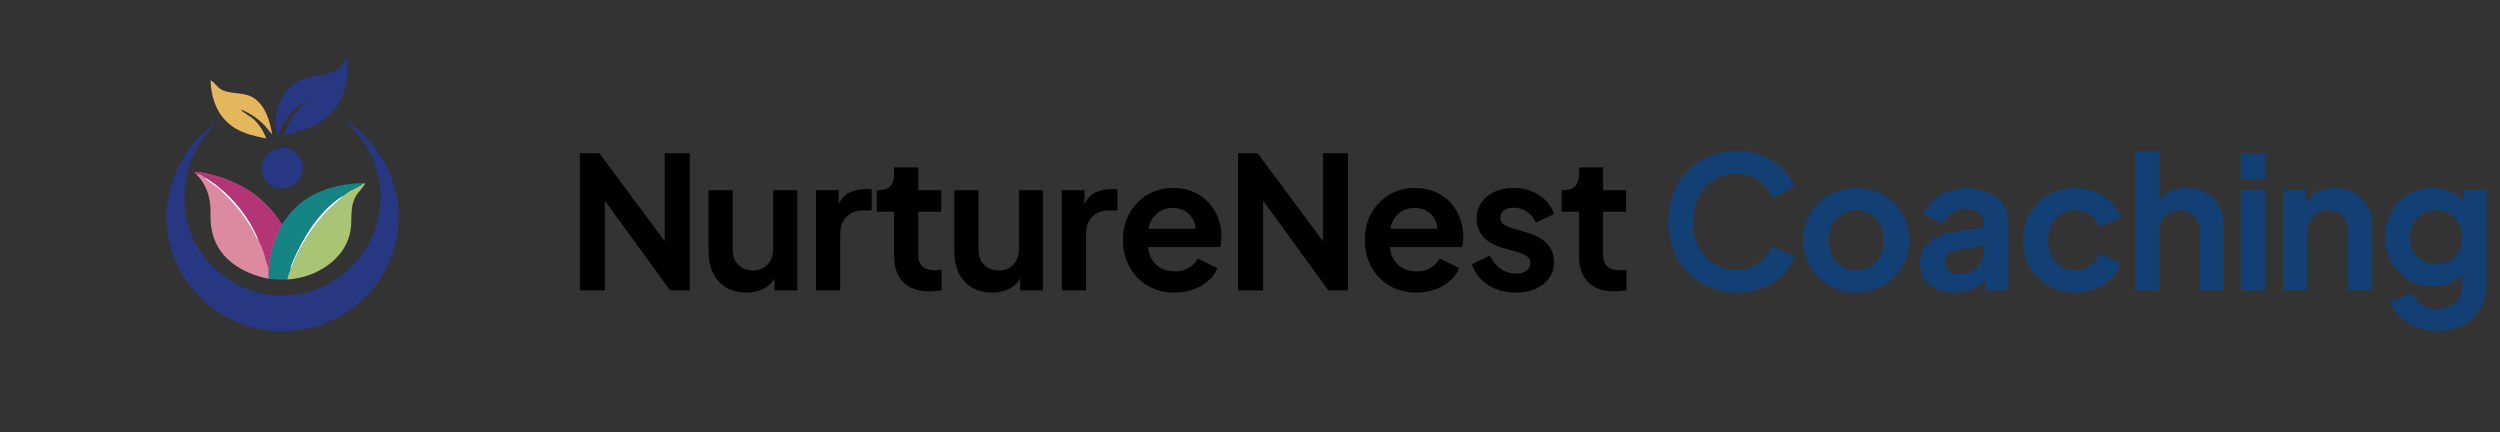 <svg xmlns="http://www.w3.org/2000/svg" width="353" height="61" viewBox="0 0 353 61" fill="none"><rect x="0" y="0" width="353" height="61" fill="#333333" stroke="none"/><path d="M39.887 20.839C40.483 20.771 41.231 21.1 41.687 21.464C42.279 21.938 42.649 22.684 42.725 23.433C42.73 23.481 42.734 23.529 42.736 23.577C42.739 23.625 42.741 23.674 42.741 23.722C42.741 23.77 42.74 23.818 42.738 23.867C42.736 23.915 42.733 23.963 42.729 24.011C42.724 24.059 42.718 24.107 42.712 24.155C42.705 24.203 42.697 24.25 42.688 24.297C42.678 24.345 42.668 24.392 42.656 24.439C42.645 24.486 42.632 24.532 42.618 24.578C42.605 24.625 42.59 24.671 42.573 24.716C42.557 24.762 42.54 24.807 42.522 24.851C42.503 24.896 42.484 24.94 42.463 24.984C42.443 25.027 42.421 25.071 42.398 25.113C42.376 25.156 42.352 25.198 42.327 25.239C42.303 25.281 42.277 25.321 42.25 25.361C42.223 25.402 42.195 25.441 42.167 25.48C42.138 25.519 42.108 25.557 42.078 25.594C41.523 26.265 40.745 26.52 39.906 26.606C39.232 26.592 38.589 26.423 38.041 26.02C37.446 25.583 37.092 24.922 36.985 24.197C36.872 23.434 37.064 22.622 37.528 22.002C38.116 21.215 38.957 20.967 39.887 20.839Z" fill="#283782"></path><path d="M29.734 11.33C30.386 11.692 30.715 12.444 31.466 12.754C32.897 13.344 34.546 12.971 35.879 13.87C37.544 14.992 38.094 17.137 38.445 18.991C38.123 18.64 37.838 18.252 37.521 17.896C36.563 16.823 35.461 16.071 34.139 15.514C34.098 15.506 34.063 15.507 34.022 15.508C34.085 15.709 35.474 16.517 35.753 16.768C36.589 17.52 37.198 18.518 37.617 19.551C35.552 19.152 33.589 18.701 32.026 17.196C30.431 15.66 29.776 13.499 29.734 11.33Z" fill="#E4B65D"></path><path d="M51.374 25.865L51.513 25.891C51.532 25.996 51.483 26.058 51.424 26.145C50.859 26.974 50.295 27.337 49.928 28.389C49.47 29.703 49.709 31.121 49.505 32.476C48.943 36.208 45.355 38.717 41.837 39.313C41.41 39.385 40.966 39.446 40.533 39.466C40.628 38.953 40.822 38.46 40.999 37.971L41.016 37.983C41.208 37.851 41.351 37.288 41.444 37.052C41.79 36.17 42.252 35.343 42.718 34.52C42.96 34.102 43.214 33.691 43.479 33.287C43.744 32.883 44.02 32.486 44.306 32.097C44.593 31.708 44.891 31.327 45.199 30.955C45.507 30.582 45.825 30.218 46.152 29.863C46.58 29.392 48.341 27.923 48.5 27.597C49.342 26.822 50.459 26.531 51.374 25.865Z" fill="#A9C474"></path><path d="M39.798 31.686C40.347 30.907 40.888 30.136 41.564 29.46C44.112 26.91 47.85 25.872 51.374 25.865C50.459 26.531 49.342 26.822 48.499 27.597C48.341 27.923 46.58 29.392 46.152 29.863C45.824 30.218 45.507 30.582 45.199 30.955C44.891 31.327 44.593 31.708 44.306 32.097C44.02 32.486 43.744 32.883 43.479 33.287C43.214 33.691 42.96 34.102 42.718 34.52C42.252 35.343 41.79 36.17 41.444 37.052C41.351 37.288 41.208 37.851 41.016 37.983L40.999 37.971C40.822 38.46 40.628 38.953 40.533 39.466C39.651 39.524 38.806 39.472 37.928 39.363C37.934 38.848 37.931 38.332 37.919 37.817C38.226 35.395 38.7 33.881 39.798 31.686Z" fill="#158484"></path><path d="M48.499 27.596C48.341 27.921 46.58 29.391 46.152 29.862C45.824 30.217 45.507 30.581 45.199 30.953C44.891 31.326 44.593 31.707 44.306 32.096C44.02 32.485 43.744 32.881 43.479 33.285C43.214 33.69 42.96 34.101 42.718 34.519C42.251 35.342 41.79 36.169 41.444 37.05C41.351 37.286 41.208 37.849 41.016 37.982L40.999 37.97C41.208 37.125 41.621 36.291 42 35.509C43.492 32.432 45.563 29.447 48.499 27.596Z" fill="#FEFEFE"></path><path d="M48.961 8.193C48.993 8.253 49.018 8.306 49.034 8.372C49.147 8.822 49.106 9.343 49.085 9.804C49.006 11.57 48.662 13.264 47.727 14.786C46.059 17.501 43.044 18.422 40.117 19.12C40.734 16.881 41.886 15.496 43.642 14.021C43.313 14.162 43.013 14.381 42.716 14.579C40.811 15.886 39.922 17.225 39.178 19.37C38.71 17.206 38.823 15.282 40.054 13.377C40.081 13.336 40.109 13.295 40.136 13.255C40.164 13.215 40.193 13.175 40.222 13.135C40.251 13.095 40.28 13.056 40.31 13.017C40.34 12.978 40.37 12.939 40.401 12.901C40.432 12.863 40.463 12.825 40.495 12.787C40.527 12.75 40.559 12.713 40.592 12.676C40.625 12.64 40.658 12.603 40.692 12.568C40.725 12.532 40.759 12.496 40.794 12.461C40.828 12.426 40.863 12.392 40.899 12.358C40.934 12.324 40.97 12.29 41.006 12.257C41.042 12.223 41.079 12.191 41.116 12.158C41.153 12.126 41.19 12.094 41.228 12.063C41.266 12.032 41.304 12.001 41.343 11.97C41.381 11.94 41.42 11.91 41.46 11.88C41.499 11.851 41.539 11.822 41.579 11.794C41.619 11.765 41.659 11.737 41.7 11.71C41.741 11.682 41.782 11.655 41.823 11.629C41.865 11.602 41.906 11.576 41.948 11.551C41.99 11.526 42.033 11.501 42.075 11.476C42.118 11.452 42.161 11.428 42.205 11.405C42.248 11.382 42.291 11.359 42.335 11.337C42.379 11.315 42.423 11.293 42.468 11.272C42.512 11.251 42.556 11.23 42.601 11.21C42.646 11.19 42.691 11.171 42.737 11.152C42.782 11.133 42.828 11.115 42.873 11.097C42.919 11.079 42.965 11.062 43.012 11.046C43.058 11.029 43.104 11.013 43.151 10.998C43.198 10.982 43.245 10.967 43.291 10.953C43.339 10.939 43.386 10.925 43.433 10.912C43.48 10.899 43.528 10.887 43.576 10.875C43.623 10.863 43.671 10.852 43.719 10.841C43.767 10.83 43.815 10.82 43.863 10.811C44.623 10.66 45.403 10.619 46.16 10.454C47.569 10.147 48.216 9.351 48.961 8.193Z" fill="#283782"></path><path d="M27.626 24.502C27.572 24.459 27.516 24.419 27.468 24.369L27.468 24.306C28.126 24.099 31.134 25.01 31.847 25.279C32.549 25.551 33.234 25.861 33.903 26.206C36.49 27.555 38.207 29.269 39.798 31.685C38.7 33.88 38.226 35.394 37.919 37.816C37.931 38.332 37.934 38.847 37.928 39.362C34.014 38.575 30.464 36.347 29.829 32.117C29.695 31.223 29.742 30.339 29.715 29.44C29.657 27.518 28.994 25.864 27.626 24.502Z" fill="#DC8A9F"></path><path d="M27.626 24.502C27.572 24.459 27.516 24.419 27.468 24.369L27.468 24.306C28.126 24.099 31.134 25.01 31.847 25.279C32.549 25.551 33.234 25.861 33.903 26.206C36.49 27.555 38.207 29.269 39.798 31.685C38.7 33.88 38.226 35.394 37.919 37.816C37.613 37.252 37.504 36.6 37.329 35.988C37.13 35.291 36.853 34.574 36.502 33.941L36.421 33.902C36.028 33.336 35.75 32.652 35.393 32.054C34.547 30.64 33.474 29.238 32.328 28.054C31.774 27.48 31.194 26.933 30.589 26.412C30.236 26.111 29.04 25.427 28.924 25.06C28.542 24.724 28.122 24.576 27.626 24.502Z" fill="#B43576"></path><path d="M28.924 25.061C32.263 27.06 35.051 30.325 36.502 33.941L36.421 33.902C36.028 33.336 35.75 32.652 35.393 32.054C34.547 30.64 33.473 29.238 32.328 28.054C31.774 27.48 31.194 26.933 30.589 26.412C30.236 26.111 29.039 25.427 28.924 25.061Z" fill="#FEFEFE"></path><path d="M48.635 17.067C48.829 17.116 49.047 17.253 49.221 17.354C50.159 17.898 50.976 18.655 51.713 19.444C53.623 21.488 55.048 23.85 55.759 26.566C55.792 26.692 55.824 26.82 55.854 26.947C55.884 27.075 55.913 27.203 55.939 27.331C55.966 27.459 55.992 27.588 56.016 27.717C56.039 27.846 56.062 27.975 56.082 28.104C56.103 28.234 56.122 28.364 56.139 28.494C56.157 28.623 56.172 28.754 56.187 28.884C56.201 29.014 56.214 29.145 56.224 29.275C56.236 29.406 56.245 29.537 56.253 29.668C56.261 29.798 56.267 29.929 56.272 30.06C56.276 30.191 56.279 30.323 56.281 30.453C56.282 30.585 56.282 30.716 56.28 30.847C56.278 30.978 56.275 31.109 56.27 31.24C56.265 31.371 56.258 31.502 56.25 31.633C56.242 31.764 56.232 31.894 56.22 32.025C56.209 32.156 56.196 32.286 56.181 32.416C56.166 32.547 56.15 32.676 56.132 32.806C56.114 32.936 56.095 33.066 56.074 33.195C56.053 33.325 56.031 33.454 56.006 33.583C55.982 33.712 55.956 33.84 55.929 33.968C55.902 34.096 55.873 34.224 55.842 34.352C55.812 34.479 55.78 34.606 55.746 34.733C55.713 34.86 55.677 34.986 55.641 35.112C55.604 35.238 55.566 35.363 55.526 35.488C55.486 35.613 55.445 35.737 55.402 35.861C55.359 35.985 55.315 36.109 55.269 36.231C55.223 36.354 55.176 36.477 55.127 36.598C55.078 36.72 55.028 36.841 54.976 36.961C54.924 37.082 54.871 37.202 54.816 37.321C54.761 37.44 54.705 37.558 54.648 37.676C54.59 37.794 54.531 37.911 54.47 38.027C54.41 38.143 54.348 38.259 54.285 38.373C54.221 38.488 54.156 38.602 54.09 38.715C54.023 38.831 53.953 38.945 53.883 39.058C53.812 39.172 53.74 39.284 53.667 39.396C53.594 39.507 53.519 39.618 53.443 39.728C53.367 39.837 53.289 39.946 53.211 40.054C53.132 40.162 53.052 40.269 52.97 40.375C52.889 40.48 52.806 40.585 52.722 40.689C52.639 40.793 52.553 40.896 52.467 40.998C52.38 41.099 52.292 41.2 52.203 41.3C52.114 41.399 52.024 41.498 51.933 41.595C51.841 41.692 51.749 41.788 51.655 41.883C51.561 41.978 51.466 42.072 51.37 42.165C51.274 42.258 51.177 42.349 51.078 42.44C50.98 42.53 50.88 42.619 50.78 42.707C50.679 42.795 50.578 42.881 50.475 42.967C50.372 43.052 50.269 43.136 50.164 43.219C50.059 43.301 49.953 43.383 49.846 43.463C49.74 43.543 49.632 43.622 49.523 43.7C49.414 43.777 49.305 43.853 49.194 43.928C49.084 44.003 48.972 44.076 48.86 44.148C48.747 44.221 48.634 44.291 48.52 44.36C48.406 44.43 48.291 44.498 48.175 44.564C48.059 44.63 47.942 44.695 47.825 44.759C47.707 44.822 47.589 44.884 47.47 44.945C47.351 45.006 47.231 45.065 47.111 45.122C46.991 45.18 46.869 45.236 46.748 45.291C46.626 45.346 46.503 45.399 46.38 45.45C46.257 45.502 46.133 45.552 46.009 45.601C45.885 45.649 45.76 45.696 45.634 45.742C45.508 45.787 45.383 45.831 45.256 45.874C45.129 45.916 45.002 45.957 44.874 45.996C44.747 46.035 44.619 46.073 44.49 46.109C44.362 46.145 44.233 46.18 44.103 46.213C43.972 46.247 43.84 46.28 43.708 46.312C43.575 46.343 43.443 46.373 43.31 46.401C43.177 46.429 43.043 46.455 42.91 46.48C42.776 46.505 42.642 46.528 42.508 46.55C42.373 46.571 42.239 46.591 42.104 46.609C41.97 46.627 41.835 46.644 41.7 46.659C41.564 46.673 41.429 46.687 41.294 46.698C41.158 46.71 41.023 46.719 40.887 46.728C40.751 46.736 40.615 46.742 40.48 46.747C40.344 46.752 40.208 46.755 40.072 46.757C39.936 46.758 39.8 46.758 39.664 46.756C39.528 46.754 39.392 46.751 39.256 46.746C39.12 46.74 38.985 46.733 38.849 46.725C38.713 46.716 38.578 46.706 38.443 46.694C38.307 46.682 38.172 46.669 38.037 46.654C37.902 46.638 37.767 46.622 37.632 46.603C37.497 46.584 37.363 46.564 37.229 46.542C37.095 46.52 36.961 46.497 36.827 46.472C36.694 46.447 36.56 46.42 36.427 46.392C36.294 46.363 36.162 46.333 36.029 46.301C35.897 46.27 35.766 46.236 35.634 46.201C35.503 46.166 35.372 46.13 35.241 46.092C35.111 46.053 34.981 46.014 34.851 45.972C34.722 45.931 34.593 45.888 34.464 45.843C34.336 45.799 34.208 45.753 34.081 45.705C33.953 45.657 33.827 45.608 33.701 45.557C33.575 45.507 33.449 45.454 33.324 45.4C33.2 45.346 33.075 45.291 32.952 45.234C32.829 45.177 32.706 45.118 32.584 45.059C32.462 44.998 32.341 44.937 32.22 44.874C32.1 44.811 31.98 44.747 31.861 44.681C31.742 44.615 31.624 44.547 31.507 44.479C31.392 44.412 31.279 44.344 31.166 44.274C31.053 44.205 30.941 44.134 30.83 44.061C30.719 43.989 30.609 43.915 30.5 43.84C30.391 43.765 30.282 43.689 30.175 43.611C30.068 43.534 29.961 43.455 29.856 43.374C29.75 43.294 29.646 43.213 29.543 43.13C29.439 43.047 29.337 42.963 29.236 42.877C29.134 42.792 29.034 42.706 28.935 42.618C28.836 42.53 28.738 42.441 28.64 42.351C28.543 42.26 28.448 42.169 28.353 42.076C28.258 41.984 28.164 41.89 28.072 41.795C27.979 41.7 27.888 41.604 27.798 41.507C27.708 41.41 27.619 41.312 27.531 41.212C27.444 41.113 27.357 41.013 27.272 40.911C27.187 40.81 27.103 40.707 27.02 40.604C26.937 40.5 26.856 40.396 26.776 40.29C26.695 40.185 26.617 40.078 26.539 39.971C26.462 39.864 26.385 39.755 26.31 39.646C26.235 39.536 26.162 39.426 26.09 39.315C26.018 39.204 25.947 39.092 25.877 38.979C25.808 38.866 25.74 38.753 25.673 38.638C25.607 38.523 25.541 38.408 25.478 38.292C25.414 38.176 25.352 38.059 25.291 37.941C25.23 37.824 25.17 37.705 25.112 37.586C25.054 37.467 24.998 37.347 24.943 37.227C24.887 37.106 24.834 36.985 24.782 36.863C24.73 36.741 24.679 36.619 24.63 36.496C24.581 36.373 24.533 36.249 24.487 36.125C24.441 36.001 24.397 35.876 24.354 35.75C24.311 35.625 24.269 35.499 24.229 35.373C24.189 35.246 24.151 35.12 24.114 34.992C24.078 34.865 24.042 34.737 24.009 34.609C22.934 30.418 23.64 26.044 25.834 22.335C27.058 20.21 28.89 18.41 30.926 17.066C30.401 17.583 29.857 18.089 29.377 18.649C26.975 21.447 25.779 25.333 26.069 28.996C26.077 29.108 26.087 29.22 26.098 29.332C26.11 29.444 26.122 29.556 26.137 29.667C26.151 29.779 26.166 29.89 26.183 30.001C26.2 30.113 26.218 30.224 26.237 30.334C26.257 30.445 26.278 30.555 26.3 30.666C26.322 30.776 26.346 30.886 26.371 30.995C26.396 31.105 26.422 31.214 26.45 31.323C26.478 31.432 26.507 31.541 26.537 31.649C26.567 31.757 26.599 31.865 26.632 31.973C26.665 32.08 26.7 32.187 26.735 32.294C26.771 32.401 26.808 32.507 26.846 32.612C26.884 32.718 26.924 32.823 26.965 32.928C27.006 33.033 27.048 33.137 27.091 33.241C27.135 33.344 27.179 33.448 27.225 33.55C27.271 33.653 27.319 33.755 27.367 33.856C27.415 33.958 27.465 34.059 27.516 34.159C27.567 34.259 27.619 34.358 27.673 34.458C27.726 34.556 27.781 34.655 27.837 34.752C27.892 34.85 27.95 34.947 28.008 35.043C28.066 35.139 28.125 35.234 28.186 35.329C28.247 35.424 28.308 35.518 28.371 35.611C28.434 35.704 28.498 35.797 28.563 35.888C28.628 35.98 28.695 36.071 28.762 36.161C28.83 36.251 28.898 36.34 28.968 36.428C29.037 36.516 29.108 36.604 29.18 36.69C29.252 36.777 29.324 36.862 29.398 36.947C29.472 37.032 29.547 37.116 29.623 37.199C29.699 37.282 29.776 37.364 29.854 37.444C29.932 37.526 30.011 37.605 30.09 37.685C30.17 37.764 30.251 37.842 30.333 37.919C30.415 37.996 30.498 38.072 30.581 38.147C30.665 38.222 30.75 38.296 30.835 38.369C33.597 40.721 37.264 42.003 40.9 41.702C44.664 41.39 48.05 39.58 50.48 36.7C50.552 36.614 50.623 36.527 50.692 36.44C50.762 36.352 50.831 36.264 50.898 36.174C50.966 36.085 51.032 35.995 51.097 35.904C51.163 35.813 51.227 35.722 51.29 35.629C51.353 35.537 51.415 35.444 51.476 35.35C51.537 35.256 51.597 35.161 51.656 35.066C51.714 34.971 51.772 34.874 51.828 34.778C51.884 34.681 51.939 34.584 51.993 34.485C52.047 34.387 52.1 34.289 52.152 34.189C52.203 34.09 52.254 33.99 52.303 33.889C52.352 33.789 52.4 33.688 52.446 33.586C52.493 33.484 52.538 33.382 52.583 33.279C52.627 33.176 52.67 33.073 52.712 32.969C52.753 32.865 52.794 32.761 52.833 32.656C52.872 32.551 52.91 32.446 52.947 32.34C52.983 32.234 53.019 32.128 53.053 32.022C53.087 31.915 53.12 31.808 53.151 31.701C53.183 31.593 53.213 31.485 53.242 31.377C53.271 31.269 53.299 31.161 53.325 31.052C53.351 30.943 53.376 30.834 53.4 30.725C53.423 30.615 53.446 30.506 53.467 30.396C53.488 30.286 53.507 30.175 53.526 30.065C53.544 29.955 53.561 29.844 53.577 29.733C53.592 29.622 53.607 29.511 53.62 29.4C53.633 29.289 53.644 29.178 53.655 29.066C53.665 28.955 53.674 28.843 53.681 28.732C53.689 28.62 53.695 28.508 53.7 28.396C53.705 28.284 53.709 28.172 53.711 28.061C53.713 27.949 53.714 27.837 53.713 27.725C53.713 27.613 53.711 27.501 53.708 27.389C53.705 27.277 53.7 27.165 53.694 27.054C53.688 26.942 53.681 26.83 53.672 26.719C53.343 22.827 51.621 19.59 48.635 17.067Z" fill="#283782"></path><path d="M81.872 41V21.63H84.628L95.288 35.982L93.858 36.268V21.63H97.394V41H94.612L84.108 26.544L85.408 26.258V41H81.872ZM105.381 41.312C104.289 41.312 103.336 41.069 102.521 40.584C101.724 40.099 101.109 39.423 100.675 38.556C100.259 37.689 100.051 36.675 100.051 35.514V26.856H103.457V35.228C103.457 35.817 103.57 36.337 103.795 36.788C104.038 37.221 104.376 37.568 104.809 37.828C105.26 38.071 105.763 38.192 106.317 38.192C106.872 38.192 107.366 38.071 107.799 37.828C108.233 37.568 108.571 37.213 108.813 36.762C109.056 36.311 109.177 35.774 109.177 35.15V26.856H112.583V41H109.359V38.218L109.645 38.712C109.316 39.579 108.77 40.229 108.007 40.662C107.262 41.095 106.387 41.312 105.381 41.312ZM115.23 41V26.856H118.428V30.002L118.168 29.534C118.497 28.477 119.008 27.74 119.702 27.324C120.412 26.908 121.262 26.7 122.25 26.7H123.082V29.716H121.86C120.889 29.716 120.109 30.019 119.52 30.626C118.93 31.215 118.636 32.047 118.636 33.122V41H115.23ZM131.263 41.156C129.668 41.156 128.429 40.723 127.545 39.856C126.678 38.972 126.245 37.733 126.245 36.138V29.898H123.801V26.856H124.061C124.754 26.856 125.292 26.674 125.673 26.31C126.054 25.946 126.245 25.417 126.245 24.724V23.632H129.651V26.856H132.901V29.898H129.651V35.956C129.651 36.424 129.729 36.823 129.885 37.152C130.058 37.481 130.318 37.733 130.665 37.906C131.029 38.079 131.488 38.166 132.043 38.166C132.164 38.166 132.303 38.157 132.459 38.14C132.632 38.123 132.797 38.105 132.953 38.088V41C132.71 41.035 132.433 41.069 132.121 41.104C131.809 41.139 131.523 41.156 131.263 41.156ZM140.079 41.312C138.987 41.312 138.034 41.069 137.219 40.584C136.422 40.099 135.807 39.423 135.373 38.556C134.957 37.689 134.749 36.675 134.749 35.514V26.856H138.155V35.228C138.155 35.817 138.268 36.337 138.493 36.788C138.736 37.221 139.074 37.568 139.507 37.828C139.958 38.071 140.461 38.192 141.015 38.192C141.57 38.192 142.064 38.071 142.497 37.828C142.931 37.568 143.269 37.213 143.511 36.762C143.754 36.311 143.875 35.774 143.875 35.15V26.856H147.281V41H144.057V38.218L144.343 38.712C144.014 39.579 143.468 40.229 142.705 40.662C141.96 41.095 141.085 41.312 140.079 41.312ZM149.927 41V26.856H153.125V30.002L152.865 29.534C153.195 28.477 153.706 27.74 154.399 27.324C155.11 26.908 155.959 26.7 156.947 26.7H157.779V29.716H156.557C155.587 29.716 154.807 30.019 154.217 30.626C153.628 31.215 153.333 32.047 153.333 33.122V41H149.927ZM165.84 41.312C164.384 41.312 163.11 40.983 162.018 40.324C160.926 39.665 160.077 38.773 159.47 37.646C158.863 36.519 158.56 35.271 158.56 33.902C158.56 32.481 158.863 31.224 159.47 30.132C160.094 29.023 160.935 28.147 161.992 27.506C163.067 26.865 164.263 26.544 165.58 26.544C166.689 26.544 167.66 26.726 168.492 27.09C169.341 27.454 170.061 27.957 170.65 28.598C171.239 29.239 171.69 29.976 172.002 30.808C172.314 31.623 172.47 32.507 172.47 33.46C172.47 33.703 172.453 33.954 172.418 34.214C172.401 34.474 172.357 34.699 172.288 34.89H161.368V32.29H170.364L168.752 33.512C168.908 32.715 168.865 32.004 168.622 31.38C168.397 30.756 168.015 30.262 167.478 29.898C166.958 29.534 166.325 29.352 165.58 29.352C164.869 29.352 164.237 29.534 163.682 29.898C163.127 30.245 162.703 30.765 162.408 31.458C162.131 32.134 162.027 32.957 162.096 33.928C162.027 34.795 162.139 35.566 162.434 36.242C162.746 36.901 163.197 37.412 163.786 37.776C164.393 38.14 165.086 38.322 165.866 38.322C166.646 38.322 167.305 38.157 167.842 37.828C168.397 37.499 168.83 37.057 169.142 36.502L171.898 37.854C171.621 38.53 171.187 39.128 170.598 39.648C170.009 40.168 169.307 40.575 168.492 40.87C167.695 41.165 166.811 41.312 165.84 41.312ZM174.818 41V21.63H177.574L188.234 35.982L186.804 36.268V21.63H190.34V41H187.558L177.054 26.544L178.354 26.258V41H174.818ZM199.991 41.312C198.535 41.312 197.261 40.983 196.169 40.324C195.077 39.665 194.228 38.773 193.621 37.646C193.015 36.519 192.711 35.271 192.711 33.902C192.711 32.481 193.015 31.224 193.621 30.132C194.245 29.023 195.086 28.147 196.143 27.506C197.218 26.865 198.414 26.544 199.731 26.544C200.841 26.544 201.811 26.726 202.643 27.09C203.493 27.454 204.212 27.957 204.801 28.598C205.391 29.239 205.841 29.976 206.153 30.808C206.465 31.623 206.621 32.507 206.621 33.46C206.621 33.703 206.604 33.954 206.569 34.214C206.552 34.474 206.509 34.699 206.439 34.89H195.519V32.29H204.515L202.903 33.512C203.059 32.715 203.016 32.004 202.773 31.38C202.548 30.756 202.167 30.262 201.629 29.898C201.109 29.534 200.477 29.352 199.731 29.352C199.021 29.352 198.388 29.534 197.833 29.898C197.279 30.245 196.854 30.765 196.559 31.458C196.282 32.134 196.178 32.957 196.247 33.928C196.178 34.795 196.291 35.566 196.585 36.242C196.897 36.901 197.348 37.412 197.937 37.776C198.544 38.14 199.237 38.322 200.017 38.322C200.797 38.322 201.456 38.157 201.993 37.828C202.548 37.499 202.981 37.057 203.293 36.502L206.049 37.854C205.772 38.53 205.339 39.128 204.749 39.648C204.16 40.168 203.458 40.575 202.643 40.87C201.846 41.165 200.962 41.312 199.991 41.312ZM214.065 41.312C212.557 41.312 211.24 40.957 210.113 40.246C209.004 39.518 208.241 38.539 207.825 37.308L210.373 36.086C210.737 36.883 211.24 37.507 211.881 37.958C212.54 38.409 213.268 38.634 214.065 38.634C214.689 38.634 215.183 38.495 215.547 38.218C215.911 37.941 216.093 37.577 216.093 37.126C216.093 36.849 216.015 36.623 215.859 36.45C215.721 36.259 215.521 36.103 215.261 35.982C215.019 35.843 214.75 35.731 214.455 35.644L212.141 34.994C210.945 34.647 210.035 34.119 209.411 33.408C208.805 32.697 208.501 31.857 208.501 30.886C208.501 30.019 208.718 29.265 209.151 28.624C209.602 27.965 210.217 27.454 210.997 27.09C211.795 26.726 212.705 26.544 213.727 26.544C215.062 26.544 216.241 26.865 217.263 27.506C218.286 28.147 219.014 29.049 219.447 30.21L216.847 31.432C216.605 30.791 216.197 30.279 215.625 29.898C215.053 29.517 214.412 29.326 213.701 29.326C213.129 29.326 212.679 29.456 212.349 29.716C212.02 29.976 211.855 30.314 211.855 30.73C211.855 30.99 211.925 31.215 212.063 31.406C212.202 31.597 212.393 31.753 212.635 31.874C212.895 31.995 213.19 32.108 213.519 32.212L215.781 32.888C216.943 33.235 217.835 33.755 218.459 34.448C219.101 35.141 219.421 35.991 219.421 36.996C219.421 37.845 219.196 38.599 218.745 39.258C218.295 39.899 217.671 40.402 216.873 40.766C216.076 41.13 215.14 41.312 214.065 41.312ZM227.967 41.156C226.372 41.156 225.133 40.723 224.249 39.856C223.382 38.972 222.949 37.733 222.949 36.138V29.898H220.505V26.856H220.765C221.458 26.856 221.995 26.674 222.377 26.31C222.758 25.946 222.949 25.417 222.949 24.724V23.632H226.355V26.856H229.605V29.898H226.355V35.956C226.355 36.424 226.433 36.823 226.589 37.152C226.762 37.481 227.022 37.733 227.369 37.906C227.733 38.079 228.192 38.166 228.747 38.166C228.868 38.166 229.007 38.157 229.163 38.14C229.336 38.123 229.501 38.105 229.657 38.088V41C229.414 41.035 229.137 41.069 228.825 41.104C228.513 41.139 228.227 41.156 227.967 41.156Z" fill="black"></path><path d="M245.226 41.312C243.839 41.312 242.557 41.061 241.378 40.558C240.217 40.055 239.194 39.353 238.31 38.452C237.443 37.551 236.767 36.493 236.282 35.28C235.797 34.067 235.554 32.741 235.554 31.302C235.554 29.863 235.788 28.537 236.256 27.324C236.741 26.093 237.417 25.036 238.284 24.152C239.168 23.251 240.199 22.557 241.378 22.072C242.557 21.569 243.839 21.318 245.226 21.318C246.613 21.318 247.852 21.552 248.944 22.02C250.053 22.488 250.989 23.112 251.752 23.892C252.515 24.655 253.061 25.495 253.39 26.414L250.218 27.896C249.854 26.925 249.239 26.128 248.372 25.504C247.505 24.863 246.457 24.542 245.226 24.542C244.013 24.542 242.938 24.828 242.002 25.4C241.083 25.972 240.364 26.761 239.844 27.766C239.341 28.771 239.09 29.95 239.09 31.302C239.09 32.654 239.341 33.841 239.844 34.864C240.364 35.869 241.083 36.658 242.002 37.23C242.938 37.802 244.013 38.088 245.226 38.088C246.457 38.088 247.505 37.776 248.372 37.152C249.239 36.511 249.854 35.705 250.218 34.734L253.39 36.216C253.061 37.135 252.515 37.984 251.752 38.764C250.989 39.527 250.053 40.142 248.944 40.61C247.852 41.078 246.613 41.312 245.226 41.312ZM262.117 41.312C260.73 41.312 259.465 40.991 258.321 40.35C257.194 39.709 256.293 38.833 255.617 37.724C254.958 36.615 254.629 35.349 254.629 33.928C254.629 32.507 254.958 31.241 255.617 30.132C256.293 29.023 257.194 28.147 258.321 27.506C259.448 26.865 260.713 26.544 262.117 26.544C263.504 26.544 264.76 26.865 265.887 27.506C267.014 28.147 267.906 29.023 268.565 30.132C269.241 31.224 269.579 32.489 269.579 33.928C269.579 35.349 269.241 36.615 268.565 37.724C267.889 38.833 266.988 39.709 265.861 40.35C264.734 40.991 263.486 41.312 262.117 41.312ZM262.117 38.192C262.88 38.192 263.547 38.01 264.119 37.646C264.708 37.282 265.168 36.779 265.497 36.138C265.844 35.479 266.017 34.743 266.017 33.928C266.017 33.096 265.844 32.368 265.497 31.744C265.168 31.103 264.708 30.6 264.119 30.236C263.547 29.855 262.88 29.664 262.117 29.664C261.337 29.664 260.652 29.855 260.063 30.236C259.474 30.6 259.006 31.103 258.659 31.744C258.33 32.368 258.165 33.096 258.165 33.928C258.165 34.743 258.33 35.479 258.659 36.138C259.006 36.779 259.474 37.282 260.063 37.646C260.652 38.01 261.337 38.192 262.117 38.192ZM275.932 41.312C274.944 41.312 274.086 41.147 273.358 40.818C272.63 40.489 272.067 40.021 271.668 39.414C271.269 38.79 271.07 38.071 271.07 37.256C271.07 36.476 271.243 35.783 271.59 35.176C271.937 34.552 272.474 34.032 273.202 33.616C273.93 33.2 274.849 32.905 275.958 32.732L280.586 31.978V34.578L276.608 35.254C275.932 35.375 275.429 35.592 275.1 35.904C274.771 36.216 274.606 36.623 274.606 37.126C274.606 37.611 274.788 38.001 275.152 38.296C275.533 38.573 276.001 38.712 276.556 38.712C277.267 38.712 277.891 38.565 278.428 38.27C278.983 37.958 279.407 37.533 279.702 36.996C280.014 36.459 280.17 35.869 280.17 35.228V31.588C280.17 30.981 279.927 30.479 279.442 30.08C278.974 29.664 278.35 29.456 277.57 29.456C276.842 29.456 276.192 29.655 275.62 30.054C275.065 30.435 274.658 30.947 274.398 31.588L271.616 30.236C271.893 29.491 272.327 28.849 272.916 28.312C273.523 27.757 274.233 27.324 275.048 27.012C275.863 26.7 276.747 26.544 277.7 26.544C278.861 26.544 279.884 26.761 280.768 27.194C281.652 27.61 282.337 28.199 282.822 28.962C283.325 29.707 283.576 30.583 283.576 31.588V41H280.352V38.582L281.08 38.53C280.716 39.137 280.283 39.648 279.78 40.064C279.277 40.463 278.705 40.775 278.064 41C277.423 41.208 276.712 41.312 275.932 41.312ZM293.016 41.312C291.612 41.312 290.347 40.991 289.22 40.35C288.111 39.691 287.235 38.807 286.594 37.698C285.953 36.571 285.632 35.306 285.632 33.902C285.632 32.498 285.953 31.241 286.594 30.132C287.235 29.023 288.111 28.147 289.22 27.506C290.347 26.865 291.612 26.544 293.016 26.544C294.021 26.544 294.957 26.726 295.824 27.09C296.691 27.437 297.436 27.922 298.06 28.546C298.701 29.153 299.161 29.881 299.438 30.73L296.448 32.03C296.188 31.319 295.746 30.747 295.122 30.314C294.515 29.881 293.813 29.664 293.016 29.664C292.271 29.664 291.603 29.846 291.014 30.21C290.442 30.574 289.991 31.077 289.662 31.718C289.333 32.359 289.168 33.096 289.168 33.928C289.168 34.76 289.333 35.497 289.662 36.138C289.991 36.779 290.442 37.282 291.014 37.646C291.603 38.01 292.271 38.192 293.016 38.192C293.831 38.192 294.541 37.975 295.148 37.542C295.755 37.109 296.188 36.528 296.448 35.8L299.438 37.152C299.161 37.949 298.71 38.669 298.086 39.31C297.462 39.934 296.717 40.428 295.85 40.792C294.983 41.139 294.039 41.312 293.016 41.312ZM301.502 41V21.318H304.908V29.638L304.44 29.144C304.77 28.295 305.307 27.653 306.052 27.22C306.815 26.769 307.699 26.544 308.704 26.544C309.744 26.544 310.663 26.769 311.46 27.22C312.275 27.671 312.908 28.303 313.358 29.118C313.809 29.915 314.034 30.843 314.034 31.9V41H310.628V32.706C310.628 32.082 310.507 31.545 310.264 31.094C310.022 30.643 309.684 30.297 309.25 30.054C308.834 29.794 308.34 29.664 307.768 29.664C307.214 29.664 306.72 29.794 306.286 30.054C305.853 30.297 305.515 30.643 305.272 31.094C305.03 31.545 304.908 32.082 304.908 32.706V41H301.502ZM316.394 41V26.856H319.8V41H316.394ZM316.394 25.27V21.63H319.8V25.27H316.394ZM322.425 41V26.856H325.623V29.638L325.363 29.144C325.693 28.295 326.23 27.653 326.975 27.22C327.738 26.769 328.622 26.544 329.627 26.544C330.667 26.544 331.586 26.769 332.383 27.22C333.198 27.671 333.831 28.303 334.281 29.118C334.732 29.915 334.957 30.843 334.957 31.9V41H331.551V32.706C331.551 32.082 331.43 31.545 331.187 31.094C330.945 30.643 330.607 30.297 330.173 30.054C329.757 29.794 329.263 29.664 328.691 29.664C328.137 29.664 327.643 29.794 327.209 30.054C326.776 30.297 326.438 30.643 326.195 31.094C325.953 31.545 325.831 32.082 325.831 32.706V41H322.425ZM344.181 46.72C343.124 46.72 342.145 46.547 341.243 46.2C340.342 45.853 339.562 45.368 338.903 44.744C338.262 44.137 337.794 43.418 337.499 42.586L340.671 41.39C340.879 42.049 341.287 42.577 341.893 42.976C342.517 43.392 343.28 43.6 344.181 43.6C344.875 43.6 345.481 43.47 346.001 43.21C346.539 42.95 346.955 42.569 347.249 42.066C347.544 41.581 347.691 40.991 347.691 40.298V37.074L348.341 37.854C347.856 38.703 347.206 39.345 346.391 39.778C345.577 40.211 344.649 40.428 343.609 40.428C342.292 40.428 341.113 40.125 340.073 39.518C339.033 38.911 338.219 38.079 337.629 37.022C337.04 35.965 336.745 34.777 336.745 33.46C336.745 32.125 337.04 30.938 337.629 29.898C338.219 28.858 339.025 28.043 340.047 27.454C341.07 26.847 342.231 26.544 343.531 26.544C344.589 26.544 345.516 26.769 346.313 27.22C347.128 27.653 347.804 28.286 348.341 29.118L347.873 29.976V26.856H351.097V40.298C351.097 41.529 350.794 42.629 350.187 43.6C349.598 44.571 348.783 45.333 347.743 45.888C346.721 46.443 345.533 46.72 344.181 46.72ZM344.025 37.282C344.753 37.282 345.386 37.126 345.923 36.814C346.478 36.485 346.911 36.034 347.223 35.462C347.535 34.89 347.691 34.231 347.691 33.486C347.691 32.758 347.527 32.108 347.197 31.536C346.885 30.947 346.452 30.487 345.897 30.158C345.36 29.829 344.736 29.664 344.025 29.664C343.315 29.664 342.673 29.829 342.101 30.158C341.529 30.487 341.079 30.947 340.749 31.536C340.437 32.108 340.281 32.758 340.281 33.486C340.281 34.214 340.437 34.864 340.749 35.436C341.079 36.008 341.521 36.459 342.075 36.788C342.647 37.117 343.297 37.282 344.025 37.282Z" fill="#134074"></path></svg>